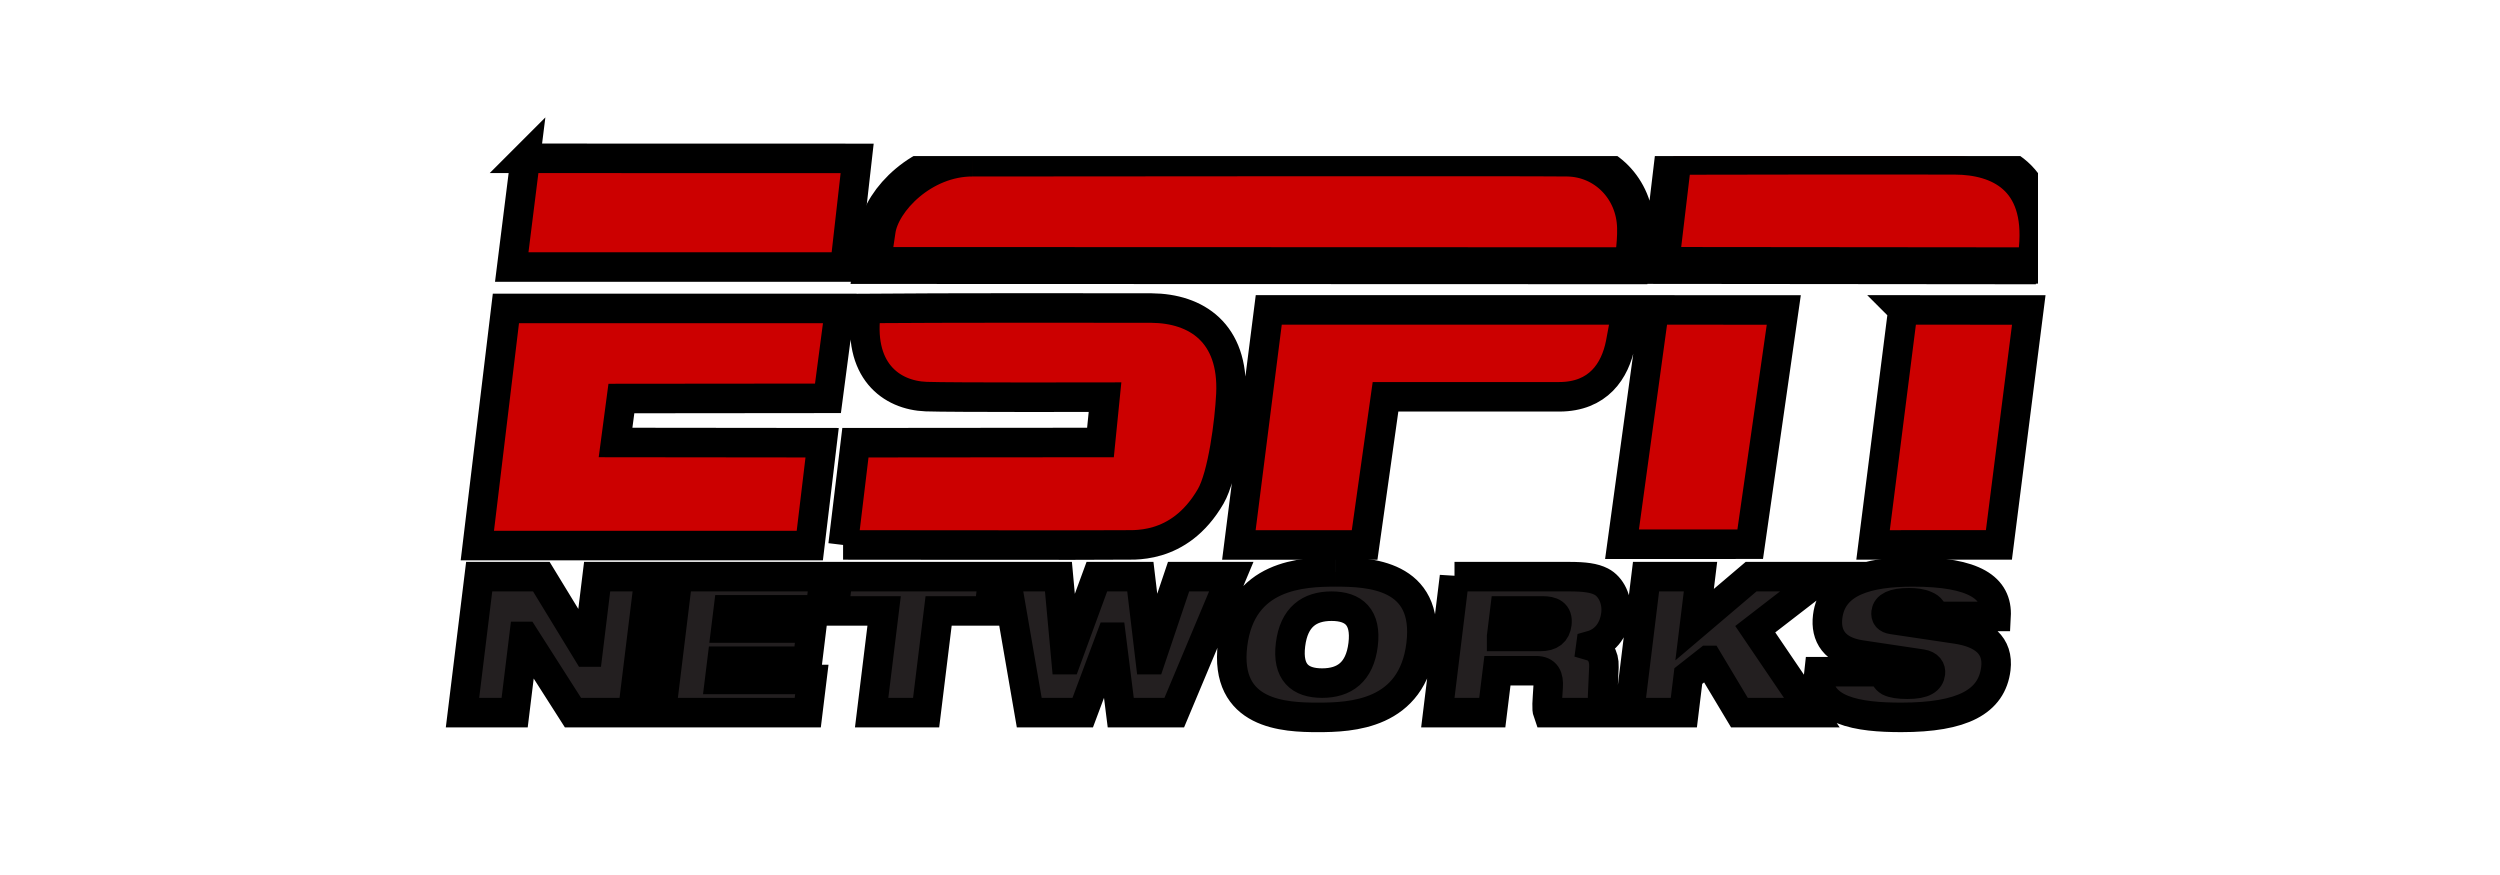<svg width="200" height="70" xmlns="http://www.w3.org/2000/svg"><defs><clipPath id="a"><path d="M51.792 287.008h42.675v15.167H51.792v-15.167z"/></clipPath></defs><path fill="none" d="M-1-1h202v72H-1z"/><g><g stroke="null"><path fill="#C00" d="M42.028 12.665l26.544.007-.986 8.692H40.939l1.09-8.7z" stroke-width="2.362"/><g clip-path="url(#a)" fill="#C00" transform="matrix(2.953 0 0 -2.953 -115.921 904.806)"><path d="M65.6 302.121c1.676 0 15.114.016 16.118 0 1.02-.017 1.821-.832 1.846-1.884.013-.497-.092-1.034-.092-1.034l-20.595.007.142.956c.12.822 1.222 1.957 2.581 1.955M84.59 302.168s5.767.012 7.63.004c1.204-.005 2.411-.569 2.228-2.509-.054-.576-.038-.462-.038-.462l-10.172.01.352 2.957z"/></g><path fill="#C00" d="M67.447 43.596l.986-8.179 19.605-.018.364-3.626s-12.325.03-14.312-.044c-2.802-.104-5.536-2.103-4.774-7.054 5.22-.05 21.04-.044 22.809-.03 3.575.03 6.587 1.976 6.348 6.898-.106 2.193-.653 6.49-1.61 8.152-2.568 4.443-6.433 3.847-7.162 3.9-.594.027-22.254 0-22.254 0M130.136 24.794s-.289 1.633-.496 2.693c-.434 2.194-1.777 4.252-4.901 4.257h-13.898l-1.671 11.852H99.11l2.39-18.802h28.636zM132.333 24.794l10.37.002-2.687 18.74-10.255.005 2.572-18.747zM152.23 24.794l10.072.002-2.389 18.797-10.068.002 2.386-18.8zM40.472 24.676h26.712l-.947 7.19-16.526.016-.467 3.517 16.526.018-.986 8.23H38.187l2.285-18.971z" stroke-width="2.362"/><path fill="#231F20" d="M38.335 46.132h4.972l3.679 6.033h.047l.738-6.033h4.172L50.608 57.01h-4.77l-3.89-6.094h-.029l-.747 6.094H37l1.335-10.878zM54.228 46.132h11.725l-.325 2.652h-7.366l-.18 1.461h6.843l-.324 2.652h-6.844l-.18 1.461h7.369l-.325 2.652H52.897l1.331-10.878zM70.73 48.875H66.7l.337-2.743h12.418l-.336 2.743h-4.03l-.999 8.135h-4.358l.998-8.135zM80.46 46.132h4.215l.609 6.64h.03l2.435-6.64h3.478l.791 6.64h.03l2.238-6.64h4.216L93.941 57.01h-4.282l-.758-6.032h-.03l-2.253 6.032H82.34l-1.88-10.878zM105.769 54.648c1.777 0 3.008-.868 3.28-3.077.272-2.208-.75-3.077-2.524-3.077-1.778 0-3.012.869-3.284 3.077-.271 2.209.75 3.077 2.528 3.077m1.09-8.897c2.642 0 7.516.184 6.826 5.82-.691 5.637-5.61 5.82-8.253 5.82s-7.514-.183-6.826-5.82c.694-5.636 5.613-5.82 8.252-5.82M120.13 50.916h3.088c.85 0 1.246-.334 1.332-1.022.1-.82-.416-1.019-1.143-1.019h-3.026l-.251 2.04zm-3.77-4.784h9.176c1.25 0 1.993.107 2.56.396.77.396 1.323 1.447 1.175 2.637-.124 1.021-.69 2.117-2.002 2.483l-.004.03c.629.182 1.086.732 1.048 1.676l-.106 2.377c-.015.487.147.942.383 1.279h-4.76c-.114-.32-.055-.792.022-2.058.053-.806-.165-1.293-.968-1.293h-3.089l-.413 3.35h-4.355l1.333-10.877zM136.653 52.835l-1.589 1.249-.357 2.926h-4.358l1.334-10.878h4.356l-.47 3.839 4.518-3.839h5.778l-5.445 4.205 4.526 6.673h-5.792l-2.501-4.175zM148.85 52.392c-2.094-.319-2.823-1.535-2.637-3.062.346-2.817 3.236-3.579 6.818-3.579 4.913 0 6.782 1.264 6.655 3.564h-5.067c.053-.44-.174-.714-.558-.868-.366-.168-.853-.227-1.332-.227-1.299 0-1.786.319-1.842.776-.035.304.08.502.505.564l5.11.762c2.156.319 3.39 1.326 3.166 3.168-.325 2.652-2.672 3.9-7.57 3.9-3.352 0-6.957-.457-6.579-3.655h5.25c-.026.363.083.608.369.777.307.15.777.227 1.456.227 1.358 0 1.774-.366 1.84-.883.037-.322-.125-.64-.7-.732l-4.884-.732z" stroke-width="2.362"/></g></g></svg>